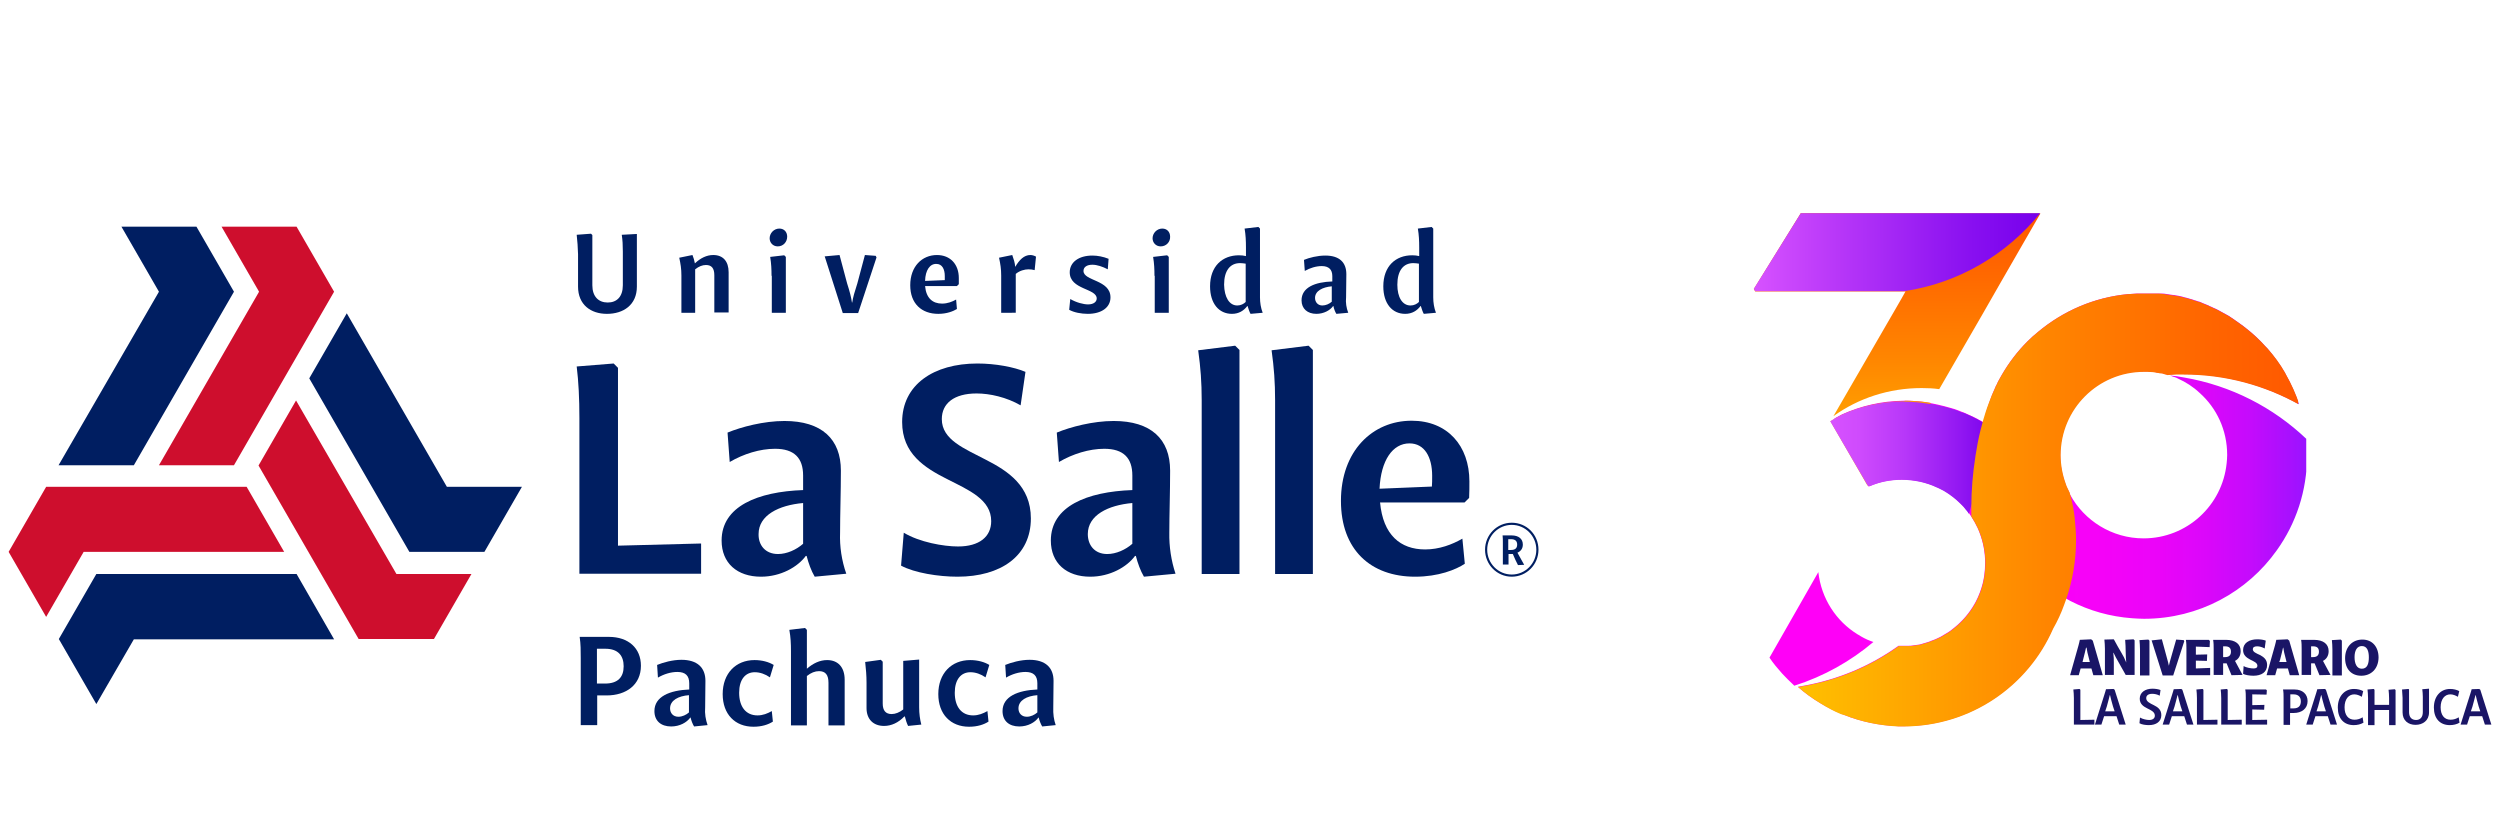 <?xml version="1.0" encoding="utf-8"?>
<!-- Generator: Adobe Illustrator 27.0.0, SVG Export Plug-In . SVG Version: 6.00 Build 0)  -->
<svg version="1.1" id="Capa_1" xmlns="http://www.w3.org/2000/svg" xmlns:xlink="http://www.w3.org/1999/xlink" x="0px" y="0px"
	 viewBox="0 0 926.4 311.2" style="enable-background:new 0 0 926.4 311.2;" xml:space="preserve">
<style type="text/css">
	
		.st0{clip-path:url(#SVGID_00000130639400920694137860000011477485694829344937_);fill:url(#SVGID_00000072271712631279941010000010881308412975794094_);}
	
		.st1{clip-path:url(#SVGID_00000139993680437864424260000004488231915827058054_);fill:url(#SVGID_00000110457559729403380050000014133860817913453708_);}
	
		.st2{clip-path:url(#SVGID_00000147919516864776793150000017254440410001764517_);fill:url(#SVGID_00000015333138915897849680000017817879122985682586_);}
	
		.st3{clip-path:url(#SVGID_00000133529855292388447480000013893903694227455369_);fill:url(#SVGID_00000139988544383876054750000009450108638188177831_);}
	
		.st4{clip-path:url(#SVGID_00000055681031583317443610000011270257530004617380_);fill:url(#SVGID_00000157292568364920750100000000822249033012566149_);}
	
		.st5{clip-path:url(#SVGID_00000167379609172714045440000000118288560923703428_);fill:url(#SVGID_00000080183334856159525510000016995099263594158499_);}
	.st6{fill:#1A1566;}
	
		.st7{clip-path:url(#SVGID_00000067916744864823176650000011867734297793041326_);fill:url(#SVGID_00000169556106871045395550000015944286438607674782_);}
	.st8{fill:#001E61;}
	.st9{fill:#CE0E2D;}
</style>
<g>
	<g>
		<defs>
			<path id="SVGID_1_" d="M655.7,243.7c1.4,2.1,3,4,4.7,5.9c1.3,1.4,2.7,2.8,4.1,4.1c0.1,0.1,0.3,0.3,0.4,0.4
				c11-3.5,20.9-9.1,29.3-16.2c-0.4-0.1-0.7-0.3-1.1-0.4c-1.6-0.6-3.1-1.4-4.5-2.3c-0.1,0-0.1-0.1-0.2-0.1
				c-8-4.9-13.5-13.3-14.6-23.1L655.7,243.7z M788.5,109c-12.6,1.2-24.1,6.3-33.3,14c-0.7,0.6-1.3,1.1-2,1.7
				c-0.6,0.6-1.3,1.2-1.9,1.8c-3.7,3.7-6.9,7.9-9.5,12.4c-0.5,0.8-0.9,1.7-1.4,2.5c-0.2,0.4-0.4,0.8-0.6,1.3c0,0,0,0.1-0.1,0.1
				c-0.1,0.2-0.2,0.5-0.3,0.7c-0.1,0.2-0.2,0.5-0.3,0.7c-0.8,1.7-1.4,3.4-2,5.1c0,0,0,0,0,0v0c-0.5,1.5-1,3-1.4,4.5
				c-0.2,0.7-0.3,1.4-0.5,2.1v0c0,0,0,0,0,0.1c0,0.1,0,0.1,0,0.2c0,0,0,0.1,0,0.1c0,0,0,0.1,0,0.1c0,0,0,0.1,0,0.1c0,0,0,0.1,0,0.1
				c-0.1-0.1-0.3-0.2-0.4-0.2c-0.1,0-0.2-0.1-0.3-0.2c0,0,0,0,0,0h0c0,0,0,0,0,0c0,0,0,0,0,0c-0.4-0.2-0.8-0.5-1.3-0.7c0,0,0,0,0,0
				c0,0-0.1,0-0.1-0.1c-0.4-0.2-0.8-0.4-1.2-0.6c-0.1-0.1-0.3-0.1-0.4-0.2c-0.3-0.1-0.5-0.3-0.8-0.4c-0.1,0-0.2-0.1-0.3-0.1
				c0,0-0.1,0-0.1-0.1c-0.1,0-0.2-0.1-0.3-0.1c-0.4-0.2-0.7-0.3-1.1-0.5c-0.1,0-0.1,0-0.2-0.1c-0.4-0.2-0.9-0.4-1.4-0.6
				c0,0,0,0-0.1,0c-0.5-0.2-1-0.4-1.5-0.6c-1-0.4-2-0.7-3.1-1c-0.7-0.2-1.4-0.4-2.2-0.6c-1.6-0.4-3.3-0.8-4.9-1.1h0
				c-0.1,0-0.2,0-0.3-0.1c-1.9-0.3-3.9-0.6-5.8-0.7c-1.1-0.1-2.3-0.1-3.4-0.1c-0.2,0-0.5,0-0.7,0c-8.1,0.1-15.7,1.9-22.6,5
				c-0.9,0.5-1.9,1-2.8,1.5l-0.6,1l2.2,4.1l10.6,19.6l0,0v0l0.3,0.6c0.2-0.1,0.3-0.1,0.5-0.2c3.7-1.6,7.7-2.4,11.9-2.4
				c2.4,0,4.8,0.3,7.1,0.8c2,0.5,4,1.2,5.8,2c0.2,0.1,0.3,0.1,0.5,0.2c0.7,0.3,1.3,0.7,2,1c2.4,1.4,4.5,3,6.4,4.9
				c0.1,0.2,0.3,0.3,0.4,0.4c0.5,0.5,1,1,1.4,1.6c0.5,0.5,0.9,1.1,1.3,1.7c0.2,0.3,0.5,0.7,0.7,1c0.9,1.4,1.7,2.8,2.4,4.3
				c0.2,0.5,0.4,1,0.6,1.4c1.4,3.6,2.2,7.4,2.2,11.5c0,1.6-0.1,3.1-0.3,4.6c-0.1,0.4-0.1,0.8-0.2,1.2c-0.1,0.3-0.1,0.7-0.2,1
				c-0.1,0.3-0.1,0.6-0.2,0.9c-0.6,2.4-1.5,4.7-2.6,6.8c-0.2,0.3-0.3,0.6-0.5,0.9c-1.9,3.3-4.3,6.1-7.2,8.5c-0.3,0.3-0.7,0.5-1,0.8
				c-0.4,0.3-0.8,0.6-1.2,0.9c-0.5,0.3-1,0.6-1.5,0.9c-0.5,0.3-1,0.6-1.5,0.9c-0.2,0.1-0.4,0.2-0.6,0.3c-1,0.5-2.1,1-3.1,1.3
				c-0.2,0.1-0.5,0.2-0.7,0.3c-0.7,0.2-1.3,0.4-2,0.6c-0.3,0.1-0.7,0.2-1,0.3c-0.3,0.1-0.7,0.2-1,0.2c-0.7,0.1-1.4,0.2-2.1,0.3
				c-0.5,0.1-1,0.1-1.5,0.1c0,0-0.1,0-0.1,0c-0.1,0-0.2,0-0.2,0c-0.3,0-0.6,0-0.9,0c-0.3,0-0.6,0-0.9,0c-0.5,0-1.1,0-1.6,0h0
				c-10.3,7.4-22.4,12.6-35.7,14.9c-0.5,0.1-1.1,0.2-1.6,0.3c2.6,2.3,5.4,4.3,8.4,6.1c2.8,1.7,5.7,3.1,8.7,4.3
				c6.3,2.5,13,3.9,20.1,4.2c0.6,0,1.3,0,1.9,0h0.1c24.7-0.1,45.9-14.9,55.2-36.2c1.5-3.4,2.7-6.9,3.5-10.5c0,0,0,0,0,0
				c0.1-0.4,0.2-0.8,0.3-1.2c0,0,0,0,0,0c0,0,0,0,0,0c0.1,0,0.1,0.1,0.2,0.1c0,0,0,0,0.1,0c0.1,0,0.2,0.1,0.2,0.1
				c0.2,0.1,0.5,0.3,0.7,0.4c0.5,0.3,1.1,0.6,1.6,0.9c7,3.6,14.7,5.8,22.9,6.4c1.5,0.1,3,0.2,4.4,0.2c20.3,0,38.3-10,49.2-25.4
				c7.1-9.9,11.2-22,11.2-35.1c0-2.1-0.1-4.1-0.3-6.2c-12.2-11.6-27.8-19.7-45.2-22.7c-1-0.2-1.9-0.3-2.9-0.5
				c-0.4,0-0.7-0.1-1.1-0.1c-0.5-0.1-1-0.1-1.5-0.2c0.1,0,0.1,0,0.2,0c0.1,0.1,0.3,0.1,0.4,0.2h0c0.5,0.2,1,0.4,1.5,0.5h0
				c0.4,0.1,0.7,0.3,1.1,0.5c2.9,1.3,5.7,3.1,8,5.3c6.3,5.6,10.2,13.8,10.2,23c0,1.1-0.1,2.1-0.2,3.1c-1.6,15.6-14.7,27.8-30.8,27.8
				c-11.7,0-22-6.6-27.2-16.2c0,0,0,0,0,0c-0.1-0.2-0.2-0.4-0.3-0.6c0,0,0-0.1,0-0.1c0,0,0,0,0-0.1c0,0,0,0,0,0
				c-0.4-0.8-0.7-1.5-1.1-2.3c-0.1-0.3-0.3-0.7-0.4-1.1c-1.2-3.3-1.9-6.9-1.9-10.6c0-17.1,13.8-30.9,30.9-30.9c0.4,0,0.9,0,1.3,0
				c0.7,0,1.3,0.1,2,0.1c0.2,0,0.4,0.1,0.6,0.1c0.2,0,0.3,0,0.5,0.1c0.2,0,0.4,0.1,0.6,0.1c0.1,0,0.2,0,0.2,0
				c0.4,0.1,0.8,0.2,1.3,0.2c0,0,0,0,0.1,0c0.2,0,0.5,0.1,0.7,0.2c0.2,0.1,0.5,0.1,0.7,0.2c0.1,0,0.3,0.1,0.4,0.1
				c0.1,0,0.1,0,0.2,0.1c1-0.1,2.1-0.1,3.2-0.2c1,0,1.9,0,2.9,0c15.6,0,30.2,4.1,42.9,11.2c-1.3-3.9-3-7.7-5-11.2
				c-0.1-0.2-0.2-0.4-0.3-0.6c-1.9-3.2-4.1-6.2-6.5-9c-0.2-0.2-0.4-0.4-0.6-0.6c-2.3-2.6-4.8-4.9-7.5-7c-0.6-0.5-1.3-1-2-1.5
				c-0.6-0.4-1.1-0.8-1.7-1.2c-0.2-0.2-0.5-0.3-0.7-0.5c-0.3-0.2-0.6-0.4-0.9-0.6c0,0,0,0,0,0c0,0,0,0,0,0c-0.3-0.2-0.6-0.4-0.9-0.6
				c-0.3-0.2-0.6-0.3-0.9-0.5c-0.4-0.2-0.7-0.4-1.1-0.6c-0.3-0.2-0.6-0.3-0.9-0.5c-0.6-0.3-1.3-0.7-1.9-1c-0.2-0.1-0.5-0.2-0.7-0.3
				c-0.3-0.1-0.6-0.3-0.8-0.4c-0.1,0-0.2-0.1-0.3-0.1c-0.1,0-0.1-0.1-0.2-0.1c-0.1,0-0.2-0.1-0.3-0.1c0,0-0.1,0-0.1-0.1
				c-0.1,0-0.2-0.1-0.2-0.1c0,0,0,0,0,0c0,0,0,0,0,0c-0.4-0.2-0.8-0.3-1.2-0.5c-0.3-0.1-0.7-0.3-1-0.4c-0.1,0-0.2-0.1-0.2-0.1
				c-0.2-0.1-0.5-0.2-0.7-0.3c-0.2-0.1-0.5-0.2-0.7-0.2c-0.2-0.1-0.4-0.1-0.6-0.2c-0.2-0.1-0.4-0.2-0.7-0.2
				c-0.3-0.1-0.5-0.2-0.8-0.3c-0.8-0.2-1.6-0.5-2.4-0.7c-0.5-0.1-1-0.2-1.5-0.4c-0.2,0-0.3-0.1-0.5-0.1c-0.3-0.1-0.6-0.1-0.9-0.2
				c-0.2,0-0.4-0.1-0.6-0.1c-0.2,0-0.4-0.1-0.6-0.1c-0.3-0.1-0.5-0.1-0.8-0.1c-1.3-0.2-2.7-0.4-4-0.6c-0.4,0-0.9-0.1-1.3-0.1
				c-0.3,0-0.6-0.1-1-0.1c-0.3,0-0.6-0.1-0.9-0.1c-0.2,0-0.3,0-0.5,0c-0.5,0-0.9,0-1.4,0c-0.5,0-1,0-1.6,0
				C792.3,108.8,790.4,108.9,788.5,109"/>
		</defs>
		<clipPath id="SVGID_00000075874439371937418640000015795479643533157780_">
			<use xlink:href="#SVGID_1_"  style="overflow:visible;"/>
		</clipPath>
		
			<linearGradient id="SVGID_00000101104377548587176300000011848908540447488443_" gradientUnits="userSpaceOnUse" x1="-4.734" y1="332.157" x2="-1.901" y2="332.157" gradientTransform="matrix(70.213 0 0 -70.213 988.096 23510.967)">
			<stop  offset="0" style="stop-color:#FF00F7"/>
			<stop  offset="0.448" style="stop-color:#FD00F7"/>
			<stop  offset="0.609" style="stop-color:#F602F8"/>
			<stop  offset="0.724" style="stop-color:#EB04F9"/>
			<stop  offset="0.817" style="stop-color:#DA07FA"/>
			<stop  offset="0.897" style="stop-color:#C40BFC"/>
			<stop  offset="0.966" style="stop-color:#A910FE"/>
			<stop  offset="1" style="stop-color:#9913FF"/>
		</linearGradient>
		
			<rect x="655.7" y="108.8" style="clip-path:url(#SVGID_00000075874439371937418640000015795479643533157780_);fill:url(#SVGID_00000101104377548587176300000011848908540447488443_);" width="198.9" height="160.7"/>
	</g>
	<g>
		<defs>
			<path id="SVGID_00000003821164147419557420000002117802850181082765_" d="M705.2,148.7c-8.1,0.1-15.7,1.9-22.6,5
				c-0.9,0.5-1.9,1-2.8,1.5c-0.5,0.3-1,0.6-1.5,0.9h0v0l2,3.5l11.7,20.3c0,0,0.1,0,0.1,0v0h0c3.9-1.7,8.1-2.7,12.6-2.7
				c2,0,3.9,0.2,5.8,0.5c5.6,1.1,10.7,3.6,14.8,7.3h3l-16.7-28.9l3.7-6.4l0.1-0.2l0-0.1h0l0-0.1c-2-0.4-4.1-0.6-6.2-0.7
				c-1.1-0.1-2.3-0.1-3.4-0.1C705.7,148.7,705.4,148.7,705.2,148.7 M667.3,79l-17.4,28.1l0.5,0.9l50.9,0h4.8l-1.4,2.5l-3,5.2
				l-21.6,37.3l-0.7,1.2c9.2-6.6,20.5-10.4,32.7-10.4c2.2,0,4.4,0.1,6.5,0.4l16-27.7l7.1-12.4l14.4-25h0l0,0L667.3,79z"/>
		</defs>
		<clipPath id="SVGID_00000015329685349607029950000007033980586333121946_">
			<use xlink:href="#SVGID_00000003821164147419557420000002117802850181082765_"  style="overflow:visible;"/>
		</clipPath>
		
			<linearGradient id="SVGID_00000116934053394570005810000004163021836456259211_" gradientUnits="userSpaceOnUse" x1="-21.166" y1="351.542" x2="-18.333" y2="351.542" gradientTransform="matrix(0 -37.445 -37.445 0 13866.56 -607.529)">
			<stop  offset="0" style="stop-color:#FFC100"/>
			<stop  offset="5.531073e-02" style="stop-color:#FFBA00"/>
			<stop  offset="0.491" style="stop-color:#FF8600"/>
			<stop  offset="0.82" style="stop-color:#FF6500"/>
			<stop  offset="1" style="stop-color:#FF5900"/>
		</linearGradient>
		
			<rect x="649.9" y="78.9" style="clip-path:url(#SVGID_00000015329685349607029950000007033980586333121946_);fill:url(#SVGID_00000116934053394570005810000004163021836456259211_);" width="106.3" height="106.1"/>
	</g>
	<g>
		<defs>
			<path id="SVGID_00000029753029689985581150000015153048778590305426_" d="M682.5,153.7c-0.9,0.5-1.9,1-2.8,1.5
				c-0.5,0.3-1,0.6-1.5,0.9c0,0,0,0,0,0v0l13.8,23.7l0,0h0v0l0.8,0.4c3.7-1.6,7.7-2.4,11.9-2.4c2.4,0,4.8,0.3,7.1,0.8
				c2,0.5,4,1.1,5.8,2c0.2,0.1,0.3,0.1,0.5,0.2c0.7,0.3,1.3,0.7,2,1c2.4,1.4,4.5,3,6.4,4.9c0.1,0.1,0.3,0.3,0.4,0.4
				c0.5,0.5,1,1,1.4,1.6c0.5,0.5,0.9,1.1,1.3,1.7l0.4-1.4l0.3-1.1l0,0v0l0.2-0.6l0.2-0.6l4.6-16l3.3-11.7l0.9-3l-4.1,0.1
				c0,0-0.1-0.1-0.3-0.1c0,0,0,0,0,0.1c0,0.1,0,0.1,0,0.2c0,0,0,0.1,0,0.1c0,0,0,0.1,0,0.1c0,0,0,0.1,0,0.1c0,0,0,0.1,0,0.1
				c-0.1-0.1-0.3-0.2-0.4-0.2c-0.1-0.1-0.2-0.1-0.3-0.2c0,0,0,0,0,0h0c0,0,0,0,0,0c0,0,0,0,0,0c-0.4-0.2-0.9-0.5-1.3-0.7
				c0,0,0,0,0,0c0,0-0.1,0-0.1-0.1c-0.4-0.2-0.8-0.4-1.2-0.6c-0.1-0.1-0.3-0.1-0.4-0.2c-0.3-0.1-0.5-0.3-0.8-0.4
				c-0.1-0.1-0.2-0.1-0.3-0.1c0,0-0.1,0-0.1-0.1c-0.1,0-0.2-0.1-0.3-0.1c-0.4-0.2-0.7-0.3-1.1-0.5c-0.1,0-0.1,0-0.2-0.1
				c-0.4-0.2-0.9-0.4-1.4-0.5c0,0,0,0-0.1,0c-0.5-0.2-1-0.4-1.5-0.6c-1-0.4-2-0.7-3.1-1c-0.7-0.2-1.4-0.4-2.2-0.6
				c-1.6-0.4-3.2-0.7-4.9-1h0c-0.1,0-0.2,0-0.3,0c-3.1-0.5-6.5-0.9-9.9-0.9C697.1,148.8,689.4,150.6,682.5,153.7"/>
		</defs>
		<clipPath id="SVGID_00000013880809226811930080000010794752447039689861_">
			<use xlink:href="#SVGID_00000029753029689985581150000015153048778590305426_"  style="overflow:visible;"/>
		</clipPath>
		
			<linearGradient id="SVGID_00000065772315055980241730000006873709874283663777_" gradientUnits="userSpaceOnUse" x1="-14.679" y1="307.338" x2="-11.846" y2="307.338" gradientTransform="matrix(21.652 0 0 -21.652 996.047 6823.965)">
			<stop  offset="0" style="stop-color:#D752FF"/>
			<stop  offset="0.171" style="stop-color:#CF4BFD"/>
			<stop  offset="0.442" style="stop-color:#B838F9"/>
			<stop  offset="0.777" style="stop-color:#9318F2"/>
			<stop  offset="1" style="stop-color:#7600EC"/>
		</linearGradient>
		
			<rect x="678.2" y="148.7" style="clip-path:url(#SVGID_00000013880809226811930080000010794752447039689861_);fill:url(#SVGID_00000065772315055980241730000006873709874283663777_);" width="61.3" height="41.9"/>
	</g>
	<g>
		<defs>
			<path id="SVGID_00000130619149308039903880000009950159263345535422_" d="M755.3,221.8C755.3,221.8,755.3,221.8,755.3,221.8
				c-0.1,0-0.1-0.1-0.2-0.1c-0.1-0.1-0.2-0.1-0.2-0.1C755,221.6,755.3,221.8,755.3,221.8"/>
		</defs>
		<clipPath id="SVGID_00000062894949273705469770000000928714673234132655_">
			<use xlink:href="#SVGID_00000130619149308039903880000009950159263345535422_"  style="overflow:visible;"/>
		</clipPath>
		
			<linearGradient id="SVGID_00000155860171694192647740000018150689740499732898_" gradientUnits="userSpaceOnUse" x1="-1673.472" y1="-4749.618" x2="-1670.638" y2="-4749.618" gradientTransform="matrix(0.16 0 0 -0.16 1023.109 -539.547)">
			<stop  offset="0" style="stop-color:#162555"/>
			<stop  offset="3.014610e-03" style="stop-color:#162555"/>
			<stop  offset="4.925225e-02" style="stop-color:#22235D"/>
			<stop  offset="0.132" style="stop-color:#411E74"/>
			<stop  offset="0.242" style="stop-color:#731699"/>
			<stop  offset="0.373" style="stop-color:#B70BCB"/>
			<stop  offset="0.497" style="stop-color:#FF00FF"/>
			<stop  offset="1" style="stop-color:#FFDD00"/>
		</linearGradient>
		
			<rect x="754.9" y="221.6" style="clip-path:url(#SVGID_00000062894949273705469770000000928714673234132655_);fill:url(#SVGID_00000155860171694192647740000018150689740499732898_);" width="0.5" height="0.2"/>
	</g>
	<g>
		<defs>
			<path id="SVGID_00000144301958103856269100000014801925429685176725_" d="M803.8,139.6c0.1,0.1,0.3,0.1,0.4,0.2h0
				c0.3,0,0.6,0,0.9,0c-0.5-0.1-1-0.1-1.5-0.2C803.7,139.5,803.7,139.6,803.8,139.6"/>
		</defs>
		<clipPath id="SVGID_00000135663629861966083350000000859587792981906842_">
			<use xlink:href="#SVGID_00000144301958103856269100000014801925429685176725_"  style="overflow:visible;"/>
		</clipPath>
		
			<linearGradient id="SVGID_00000120545609418009800740000007832670148906778241_" gradientUnits="userSpaceOnUse" x1="-436.943" y1="-1065.398" x2="-434.108" y2="-1065.398" gradientTransform="matrix(0.542 0 0 -0.542 1040.303 -437.502)">
			<stop  offset="0" style="stop-color:#FF00F7"/>
			<stop  offset="1.248620e-02" style="stop-color:#FF00F7"/>
			<stop  offset="8.912900e-02" style="stop-color:#FF00BA"/>
			<stop  offset="0.114" style="stop-color:#FF17A1"/>
			<stop  offset="0.187" style="stop-color:#FF565D"/>
			<stop  offset="0.248" style="stop-color:#FF842A"/>
			<stop  offset="0.294" style="stop-color:#FFA00C"/>
			<stop  offset="0.32" style="stop-color:#FFAB00"/>
			<stop  offset="0.49" style="stop-color:#FF9100"/>
			<stop  offset="0.687" style="stop-color:#FF7700"/>
			<stop  offset="0.985" style="stop-color:#FF00F7"/>
			<stop  offset="1" style="stop-color:#FF00F7"/>
		</linearGradient>
		
			<rect x="803.6" y="139.5" style="clip-path:url(#SVGID_00000135663629861966083350000000859587792981906842_);fill:url(#SVGID_00000120545609418009800740000007832670148906778241_);" width="1.5" height="0.2"/>
	</g>
	<g>
		<defs>
			<path id="SVGID_00000093895218388164133400000005086204441290099888_" d="M788.5,109c-12.6,1.2-24.1,6.3-33.3,14
				c-0.7,0.6-1.3,1.1-2,1.7c-0.6,0.6-1.3,1.2-1.9,1.8c-3.7,3.7-6.9,7.9-9.5,12.4c-0.5,0.8-0.9,1.7-1.4,2.5c-0.2,0.4-0.4,0.8-0.6,1.3
				c0,0,0,0.1-0.1,0.1c-0.1,0.2-0.2,0.5-0.3,0.7c-0.1,0.2-0.2,0.5-0.3,0.7c-0.8,1.7-1.5,3.4-2.1,5.1c-0.9,2.3-1.6,4.6-2.3,7
				c0,0,0,0.1,0,0.1c-0.3,1-0.5,2-0.8,3c-0.8,3.2-1.4,6.5-1.9,9.7c0,0,0,0,0,0.1c-1,6.3-1.5,12.7-1.5,18.7v0v0c0,0.7,0,1.5,0,2.3v0
				c0,0.4,0,0.8,0,1.2c0.9,1.4,1.7,2.8,2.4,4.3c0.2,0.5,0.4,1,0.6,1.4c1.4,3.6,2.2,7.4,2.2,11.5c0,1.6-0.1,3.1-0.3,4.6
				c-0.1,0.4-0.1,0.8-0.2,1.2c-0.1,0.3-0.1,0.7-0.2,1c-0.1,0.3-0.1,0.6-0.2,0.9c-0.6,2.4-1.5,4.7-2.6,6.8c-0.2,0.3-0.3,0.6-0.5,0.9
				c-1.9,3.3-4.3,6.1-7.2,8.5c-0.3,0.3-0.7,0.5-1,0.8c-0.4,0.3-0.8,0.6-1.2,0.9c-0.5,0.3-1,0.6-1.5,0.9c-0.5,0.3-1,0.6-1.5,0.9
				c-0.2,0.1-0.4,0.2-0.6,0.3c-1,0.5-2.1,1-3.1,1.3c-0.2,0.1-0.5,0.2-0.7,0.3c-0.7,0.2-1.3,0.4-2,0.6c-0.3,0.1-0.7,0.2-1,0.3
				c-0.3,0.1-0.7,0.2-1,0.2c-0.7,0.1-1.4,0.2-2.1,0.3c-0.5,0.1-0.9,0.1-1.4,0.1c0,0-0.1,0-0.1,0c0,0-0.1,0-0.1,0c-0.1,0-0.2,0-0.2,0
				c-0.3,0-0.6,0-0.9,0c-0.3,0-0.6,0-0.9,0c-0.5,0-1.1,0-1.6,0h0c-10.3,7.4-22.4,12.6-35.7,14.9c-0.5,0.1-1.1,0.2-1.6,0.3
				c2.6,2.3,5.4,4.3,8.4,6.1c2.4,1.5,4.8,2.8,7.4,3.9c0.5,0.1,0.9,0.3,1.4,0.4c6.3,2.5,13,3.9,20.1,4.2c0.6,0,1.3,0,1.9,0h0.1
				c24.7-0.1,45.9-14.9,55.2-36.2c1.6-2.8,3-5.8,4.1-8.9c0.3-0.7,0.5-1.5,0.8-2.2c0,0,0,0,0,0c0,0,0,0,0,0c0,0,0,0,0,0
				c2.3-6.8,3.6-14.1,3.6-21.7c0-2.7-0.2-5.5-0.5-8.2c0,0,0-0.1,0-0.1c-0.3-2.7-0.8-5.4-1.5-8c-0.1-0.4-0.2-0.7-0.3-1
				c0-0.1,0-0.1,0-0.2c0,0,0,0,0,0c-0.4-0.8-0.7-1.5-1.1-2.3c-0.1-0.3-0.3-0.7-0.4-1.1c-1.2-3.3-1.9-6.9-1.9-10.6
				c0-17.1,13.8-30.9,30.9-30.9c0.4,0,0.9,0,1.3,0c0.7,0,1.3,0.1,2,0.1c0.2,0,0.4,0.1,0.6,0.1c0.2,0,0.3,0,0.5,0.1
				c0.2,0,0.4,0.1,0.6,0.1c0.1,0,0.2,0,0.2,0c0.4,0.1,0.8,0.2,1.3,0.2c0,0,0,0,0.1,0c0.2,0,0.5,0.1,0.7,0.2c0.2,0.1,0.5,0.1,0.7,0.2
				c0.1,0,0.3,0.1,0.4,0.1c0.1,0,0.1,0,0.2,0.1c1-0.1,2.1-0.1,3.2-0.2c1,0,1.9,0,2.9,0c15.6,0,30.2,4.1,42.9,11.2
				c-1.3-3.9-3-7.7-5-11.2c-0.1-0.2-0.2-0.4-0.3-0.6c-1.9-3.4-4.2-6.4-6.5-9c-0.2-0.2-0.4-0.4-0.6-0.6c-2.3-2.6-4.8-4.9-7.5-7
				c-0.6-0.5-1.3-1-2-1.5c-0.6-0.4-1.1-0.8-1.7-1.2c-0.2-0.2-0.5-0.3-0.7-0.5c-0.3-0.2-0.6-0.4-0.9-0.6c0,0,0,0,0,0c0,0,0,0,0,0
				c-0.3-0.2-0.6-0.4-0.9-0.6c-0.3-0.2-0.6-0.3-0.9-0.5c-0.4-0.2-0.7-0.4-1.1-0.6c-0.3-0.2-0.6-0.3-0.9-0.5c-0.6-0.3-1.3-0.7-1.9-1
				c-0.2-0.1-0.5-0.2-0.7-0.3c-0.3-0.1-0.6-0.3-0.8-0.4c-0.1,0-0.2-0.1-0.3-0.1c-0.1,0-0.1-0.1-0.2-0.1c-0.1,0-0.2-0.1-0.3-0.1
				c0,0-0.1,0-0.1-0.1c-0.1,0-0.2-0.1-0.2-0.1c0,0,0,0,0,0c0,0,0,0,0,0c-0.4-0.2-0.8-0.3-1.2-0.5c-0.3-0.1-0.7-0.3-1-0.4
				c-0.1,0-0.2-0.1-0.2-0.1c-0.2-0.1-0.5-0.2-0.7-0.3c-0.2-0.1-0.5-0.2-0.7-0.2c-0.2-0.1-0.4-0.1-0.6-0.2c-0.2-0.1-0.4-0.2-0.7-0.2
				c-0.3-0.1-0.5-0.2-0.8-0.3c-0.8-0.2-1.6-0.5-2.4-0.7c-0.5-0.1-1-0.2-1.5-0.4c-0.2,0-0.3-0.1-0.5-0.1c-0.3-0.1-0.6-0.1-0.9-0.2
				c-0.2,0-0.4-0.1-0.6-0.1c-0.2,0-0.4-0.1-0.6-0.1c-0.3-0.1-0.5-0.1-0.8-0.1c-1.3-0.2-2.7-0.4-4-0.6c-0.4,0-0.9-0.1-1.3-0.1
				c-0.3,0-0.6-0.1-1-0.1c-0.3,0-0.6-0.1-0.9-0.1c-0.2,0-0.3,0-0.5,0c-0.5,0-0.9,0-1.4,0c-0.5,0-1,0-1.6,0
				C792.3,108.8,790.4,108.9,788.5,109"/>
		</defs>
		<clipPath id="SVGID_00000004505796298512178300000002097696616466231180_">
			<use xlink:href="#SVGID_00000093895218388164133400000005086204441290099888_"  style="overflow:visible;"/>
		</clipPath>
		
			<linearGradient id="SVGID_00000108282127732418717090000009122393949652138636_" gradientUnits="userSpaceOnUse" x1="-4.969" y1="331.358" x2="-2.136" y2="331.358" gradientTransform="matrix(65.582 0 0 -65.582 991.654 21920.277)">
			<stop  offset="0" style="stop-color:#FFC100"/>
			<stop  offset="5.531073e-02" style="stop-color:#FFBA00"/>
			<stop  offset="0.491" style="stop-color:#FF8600"/>
			<stop  offset="0.82" style="stop-color:#FF6500"/>
			<stop  offset="1" style="stop-color:#FF5900"/>
		</linearGradient>
		
			<rect x="665.8" y="108.8" style="clip-path:url(#SVGID_00000004505796298512178300000002097696616466231180_);fill:url(#SVGID_00000108282127732418717090000009122393949652138636_);" width="185.8" height="160.7"/>
	</g>
	<g>
		<path class="st6" d="M767.1,250.2l3.1-11c0.2-0.8,0.4-1.5,0.5-2.1l4.2-0.2l0.6,0.5l3.7,12.8h-3.5l-0.7-2.5h-4l-0.7,2.5H767.1z
			 M771.7,245.3h2.7l-0.2-0.8c-0.6-2.1-0.9-3.7-1-4.5H773c-0.2,0.8-0.6,2.7-1.1,4.5L771.7,245.3z"/>
		<path class="st6" d="M787.9,245.5L787.9,245.5c-0.1-1.5-0.2-2.3-0.2-3.8c0-1.7-0.1-3.2-0.2-4.6l3.1-0.2l0.4,0.4v12.8h-3.3
			c-1.1-1.9-2-3.5-2.7-4.8c-0.7-1.2-1.3-2.3-1.8-3.4h-0.1c0.2,1.5,0.2,2.6,0.2,3.6v4.6H780v-9.7c0-1.1-0.1-2.4-0.2-3.4l3.5-0.1
			c1.1,2,1.9,3.5,2.7,4.8C786.8,243,787.4,244.2,787.9,245.5z"/>
		<path class="st6" d="M793,250.2v-9.5c0-1.3-0.1-2.5-0.2-3.5l3.3-0.2l0.4,0.4v12.9H793z"/>
		<path class="st6" d="M797.3,237.3l3.8-0.4l1.9,7c0.3,0.9,0.5,2,0.7,2.8c0.2-0.8,0.4-1.8,0.7-2.7l2-7l2.8,0.2l0.2,0.4l-4.1,12.7
			h-3.9L797.3,237.3z"/>
		<path class="st6" d="M819,250.2h-8.8v-9.7c0-1.1,0-2.2-0.2-3.4h8.5l0.4,0.4l-0.1,2.3l-5.1-0.2v3l4.2-0.1l-0.1,2.4l-4.1-0.1v2.9
			l5.3-0.2V250.2z"/>
		<path class="st6" d="M820.3,250.2v-9.7c0-1.1,0-2.2-0.2-3.4h4.7c3.6,0,5.5,1.6,5.5,4.2c0,1.8-0.9,3-2.1,3.6l2.8,5.2l-4.1,0.1
			c-0.6-1.4-1.2-2.9-1.8-4.4h-1.3v4.3H820.3z M823.8,239.6v3.9h0.7c1.6,0,2.2-0.8,2.2-2c0-1.2-0.5-2-2.2-2H823.8z"/>
		<path class="st6" d="M835,250.4c-1.4,0-3.1-0.3-3.8-0.7l0.2-2.9c0.9,0.6,2.7,0.9,3.7,0.9c0.9,0,1.4-0.3,1.4-1
			c0-1.1-1.3-1.6-2.7-2.3c-1.3-0.7-2.6-1.6-2.6-3.5c0-2.6,2.2-4,5.3-4c1.2,0,2.4,0.2,3.1,0.5l-0.4,2.9c-0.9-0.5-1.9-0.8-2.8-0.8
			c-1.1,0-1.6,0.4-1.6,1.1c0,1,1.3,1.5,2.6,2.1c1.3,0.7,2.7,1.6,2.7,3.7C840.1,249.1,838,250.4,835,250.4z"/>
		<path class="st6" d="M839.9,250.2l3.1-11c0.2-0.8,0.4-1.5,0.5-2.1l4.2-0.2l0.6,0.5l3.7,12.8h-3.5l-0.7-2.5h-4l-0.7,2.5H839.9z
			 M844.6,245.3h2.7l-0.2-0.8c-0.6-2.1-0.9-3.7-1-4.5h-0.1c-0.2,0.8-0.6,2.7-1.1,4.5L844.6,245.3z"/>
		<path class="st6" d="M852.9,250.2v-9.7c0-1.1,0-2.2-0.2-3.4h4.7c3.6,0,5.5,1.6,5.5,4.2c0,1.8-0.9,3-2.1,3.6l2.8,5.2l-4.1,0.1
			c-0.6-1.4-1.2-2.9-1.8-4.4h-1.3v4.3H852.9z M856.4,239.6v3.9h0.7c1.6,0,2.2-0.8,2.2-2c0-1.2-0.5-2-2.2-2H856.4z"/>
		<path class="st6" d="M864.3,250.2v-9.5c0-1.3-0.1-2.5-0.2-3.5l3.3-0.2l0.4,0.4v12.9H864.3z"/>
		<path class="st6" d="M875,250.4c-3.6,0-6-2.4-6-6.5c0-4.2,2.7-6.9,6.4-6.9s6,2.7,6,6.7C881.3,248,878.5,250.4,875,250.4z
			 M875.2,247.8c2,0,2.6-1.8,2.6-4.2c0-2.3-0.6-4.2-2.6-4.2c-1.8,0-2.7,1.7-2.7,4.1C872.5,245.9,873.3,247.8,875.2,247.8z"/>
	</g>
	<g>
		<path class="st6" d="M776.2,268.5h-7.7v-9.8c0-1.2-0.1-2.3-0.2-3.2l2.3-0.2l0.3,0.3v11.2l5.2-0.1V268.5z"/>
		<path class="st6" d="M776.3,268.5l3.5-11.1c0.2-0.7,0.5-1.5,0.6-2l2.8-0.1l0.4,0.3l4.1,12.9h-2.4l-1-3.1h-4.6l-1,3.1H776.3z
			 M780.1,263.6h3.5l-0.6-1.8c-0.5-1.8-0.9-3.2-1.1-4.2h-0.1c-0.2,1-0.7,2.6-1.1,4.2L780.1,263.6z"/>
		<path class="st6" d="M796.3,268.7c-1.2,0-2.7-0.2-3.5-0.7l0.2-2.1c1,0.6,2.5,0.9,3.4,0.9c1.3,0,2.1-0.6,2.1-1.6
			c0-1.4-1.4-2-2.8-2.7c-1.4-0.7-2.8-1.6-2.8-3.6c0-2.3,2-3.7,4.7-3.7c1.1,0,2.3,0.2,3,0.5l-0.3,2.1c-0.9-0.5-1.9-0.7-2.8-0.7
			c-1.4,0-2.2,0.6-2.2,1.6c0,1.3,1.4,1.9,2.8,2.6c1.4,0.7,2.8,1.6,2.8,3.7C800.9,267.4,799,268.7,796.3,268.7z"/>
		<path class="st6" d="M801.4,268.5l3.5-11.1c0.2-0.7,0.5-1.5,0.6-2l2.8-0.1l0.4,0.3l4.1,12.9h-2.4l-1-3.1h-4.6l-1,3.1H801.4z
			 M805.2,263.6h3.5l-0.6-1.8c-0.5-1.8-0.9-3.2-1.1-4.2h-0.1c-0.2,1-0.7,2.6-1.1,4.2L805.2,263.6z"/>
		<path class="st6" d="M821.8,268.5h-7.7v-9.8c0-1.2-0.1-2.3-0.2-3.2l2.3-0.2l0.3,0.3v11.2l5.2-0.1V268.5z"/>
		<path class="st6" d="M830.8,268.5h-7.7v-9.8c0-1.2-0.1-2.3-0.2-3.2l2.3-0.2l0.3,0.3v11.2l5.2-0.1V268.5z"/>
		<path class="st6" d="M840.1,268.5h-7.9v-9.9c0-1.1,0-2.1-0.2-3.1h7.7l0.3,0.3l-0.1,1.6l-5.3-0.1v4l4.5-0.1L839,263l-4.4-0.1v3.9
			l5.5-0.1V268.5z"/>
		<path class="st6" d="M846.2,268.5v-9.9c0-1.1,0-2.1-0.2-3.1h4.3c2.9,0,4.8,1.7,4.8,4.3c0,2.8-2.2,4.4-5.1,4.4h-1.4v4.4H846.2z
			 M848.7,257.3v5.2h1.2c1.9,0,2.7-1,2.7-2.6c0-1.5-0.8-2.6-2.7-2.6H848.7z"/>
		<path class="st6" d="M854.6,268.5l3.5-11.1c0.2-0.7,0.5-1.5,0.6-2l2.8-0.1l0.4,0.3l4.1,12.9h-2.4l-1-3.1h-4.6l-1,3.1H854.6z
			 M858.4,263.6h3.5l-0.6-1.8c-0.5-1.8-0.9-3.2-1.1-4.2h-0.1c-0.2,1-0.7,2.6-1.1,4.2L858.4,263.6z"/>
		<path class="st6" d="M875.8,267.8c-1,0.6-2.3,0.9-3.6,0.9c-3.6,0-5.9-2.4-5.9-6.5c0-4.2,2.5-6.9,6-6.9c1.3,0,2.5,0.3,3.4,0.8
			l-0.5,2.1c-0.9-0.5-1.8-0.9-2.8-0.9c-2.1,0-3.6,1.8-3.6,4.8c0,2.8,1.3,4.6,3.7,4.6c1.2,0,2.2-0.4,3-0.9L875.8,267.8z"/>
		<path class="st6" d="M877.5,268.5v-9.8c0-1.2-0.1-2.3-0.2-3.2l2.3-0.2l0.3,0.3v5.6h5.4v-2.4c0-1.2-0.1-2.3-0.2-3.2l2.3-0.2
			l0.3,0.3v13h-2.4v-5.6h-5.4v5.6H877.5z"/>
		<path class="st6" d="M890.1,255.5l2.4-0.2l0.2,0.2v8.4c0,1.9,1,2.9,2.6,2.9c1.5,0,2.5-1,2.5-2.9v-5.7c0-1.1-0.1-1.9-0.2-2.8
			l2.5-0.2v8.8c0,3-2.3,4.6-5,4.6c-2.7,0-4.8-1.6-4.8-4.6v-5.4C890.2,257.6,890.2,256.6,890.1,255.5z"/>
		<path class="st6" d="M911.4,267.8c-1,0.6-2.3,0.9-3.6,0.9c-3.6,0-5.9-2.4-5.9-6.5c0-4.2,2.5-6.9,6-6.9c1.3,0,2.5,0.3,3.4,0.8
			l-0.5,2.1c-0.9-0.5-1.8-0.9-2.8-0.9c-2.1,0-3.6,1.8-3.6,4.8c0,2.8,1.3,4.6,3.7,4.6c1.2,0,2.2-0.4,3-0.9L911.4,267.8z"/>
		<path class="st6" d="M911.8,268.5l3.5-11.1c0.2-0.7,0.5-1.5,0.6-2l2.8-0.1l0.4,0.3l4.1,12.9h-2.4l-1-3.1h-4.6l-1,3.1H911.8z
			 M915.6,263.6h3.5l-0.6-1.8c-0.5-1.8-0.9-3.2-1.1-4.2h-0.1c-0.2,1-0.7,2.6-1.1,4.2L915.6,263.6z"/>
	</g>
	<g>
		<defs>
			<path id="SVGID_00000037678280147141759820000004993683991360194972_" d="M667.3,79L655,98.8l-5.1,8.2l0.5,0.9l31.4,0l19.5,0h4.3
				c20.3-3,38.1-13.7,50.4-28.9L667.3,79z"/>
		</defs>
		<clipPath id="SVGID_00000055703468121049246520000000930399732147890605_">
			<use xlink:href="#SVGID_00000037678280147141759820000004993683991360194972_"  style="overflow:visible;"/>
		</clipPath>
		
			<linearGradient id="SVGID_00000111877513410770699830000004546132266154421377_" gradientUnits="userSpaceOnUse" x1="-8.978" y1="323.899" x2="-6.144" y2="323.899" gradientTransform="matrix(37.444 0 0 -37.444 986.052 12221.385)">
			<stop  offset="0" style="stop-color:#D752FF"/>
			<stop  offset="0.259" style="stop-color:#BB3AF9"/>
			<stop  offset="0.755" style="stop-color:#8910F0"/>
			<stop  offset="1" style="stop-color:#7600EC"/>
		</linearGradient>
		
			<rect x="649.9" y="78.9" style="clip-path:url(#SVGID_00000055703468121049246520000000930399732147890605_);fill:url(#SVGID_00000111877513410770699830000004546132266154421377_);" width="106.1" height="29"/>
	</g>
</g>
<g>
	<path class="st8" d="M213.7,87l5.3-0.4l0.5,0.5v18.6c0,4.2,2.3,6.4,5.7,6.4c3.4,0,5.6-2.2,5.6-6.4V93.2c0-2.4-0.1-4.2-0.4-6.2
		l5.6-0.3v19.5c0,6.8-5,10.1-11.1,10.1c-6,0-10.7-3.4-10.7-10.1v-12C214.1,91.6,214,89.5,213.7,87z"/>
	<path class="st8" d="M252.5,115.9v-13.8c0-2.5-0.3-4.3-0.8-6.6l4.9-1c0.4,1,0.7,2,0.9,3.1c2.1-2,4.4-3.1,6.8-3.1
		c3.6,0,5.7,2.3,5.7,6.4v14.9h-5.3V102c0-2.6-1-3.8-3.1-3.8c-1.3,0-2.6,0.5-4,1.6v16.1H252.5z"/>
	<path class="st8" d="M288.2,91.3c-1.8,0-3-1.4-3-3c0-1.9,1.6-3.6,3.6-3.6c1.7,0,2.9,1.2,2.9,3C291.7,89.6,290.3,91.3,288.2,91.3z
		 M285.9,102.2c0-2.5-0.1-4.5-0.5-7l5.2-0.6l0.6,0.6v20.7h-5.2V102.2z"/>
	<path class="st8" d="M318,116h-5.7L305.6,95l5.5-0.5l2.8,10.5c1,3.1,1.5,5.1,1.8,7.1h0.1c0.3-2,0.9-4,1.9-7.1l2.8-10.5l4,0.3
		l0.3,0.6L318,116z"/>
	<path class="st8" d="M354.6,106h-11.8c0.4,4.5,2.8,6.5,6.3,6.5c2,0,3.8-0.7,5.2-1.5l0.3,3.5c-1.3,0.8-3.7,1.8-6.9,1.8
		c-6.2,0-10.4-3.8-10.4-10.6c0-7,4.4-11.2,9.9-11.2c5,0,8.1,3.5,8.1,8.5c0,0.7,0,1.6,0,2.3L354.6,106z M342.8,104.1l7.3-0.3
		c0-0.5,0-0.9,0-1.5c0-2.6-1-4.5-3.1-4.5C344.6,97.7,342.9,100.1,342.8,104.1z"/>
	<path class="st8" d="M371,115.9v-13.8c0-2.5-0.3-4.3-0.8-6.6l4.9-1c0.5,1.4,1,2.9,1.1,4.4c1.5-2.6,3.3-4.4,5.6-4.4
		c0.8,0,1.6,0.3,2.1,0.6l-0.5,5c-0.7-0.2-1.5-0.3-2.3-0.3c-1.4,0-3.3,0.5-4.7,1.7v14.4H371z"/>
	<path class="st8" d="M410.5,99.8c-1.9-1-4-1.7-5.7-1.7c-2.1,0-3.3,0.9-3.3,2.3c0,3.8,10,3.2,10,9.8c0,3.7-3.3,6.1-8.4,6.1
		c-2.4,0-5.1-0.5-6.9-1.5l0.4-4c2.2,1.3,4.9,2,6.6,2c2.1,0,3.2-1,3.2-2.2c0-3.8-10-3.2-10-9.7c0-3.7,3.3-6.2,8.4-6.2
		c1.9,0,4,0.4,6,1.2L410.5,99.8z"/>
	<path class="st8" d="M430.1,91.3c-1.8,0-3-1.4-3-3c0-1.9,1.6-3.6,3.6-3.6c1.7,0,2.9,1.2,2.9,3C433.7,89.6,432.2,91.3,430.1,91.3z
		 M427.8,102.2c0-2.5-0.1-4.5-0.5-7l5.2-0.6l0.6,0.6v20.7h-5.2V102.2z"/>
	<path class="st8" d="M466.3,84.1l0.6,0.6v25.5c0,1.9,0.3,3.9,1,5.7l-4.5,0.4c-0.4-0.7-0.7-1.6-1.1-2.9h-0.1
		c-1.3,1.7-3.1,2.9-5.7,2.9c-4.8,0-8.1-3.8-8.1-10.2c0-7.5,4.6-11.5,10.7-11.5c1,0,1.8,0.1,2.6,0.3v-3.2c0-2.5-0.1-4.6-0.5-7
		L466.3,84.1z M458.5,113.2c1.3,0,2.4-0.6,3.1-1.3V97.7c-0.7-0.1-1.4-0.2-2.1-0.2c-3.6,0-5.9,2.7-5.9,8
		C453.7,110.1,455.5,113.2,458.5,113.2z"/>
	<path class="st8" d="M499.6,115.9l-4.4,0.4c-0.5-0.8-0.9-1.9-1.1-2.9h-0.1c-1.1,1.6-3.5,2.9-6.2,2.9c-3.3,0-5.5-1.9-5.5-5
		c0-4.8,5-6.8,11.4-7v-2c0-2.4-1.3-3.7-3.9-3.7c-2.1,0-4.4,0.7-6.3,1.8l-0.3-4.1c1.9-0.8,5-1.6,7.9-1.6c5.2,0,7.8,2.5,7.8,6.9
		c0,2.9-0.1,6.2-0.1,8.6C498.6,112.1,498.9,114.1,499.6,115.9z M490,113.2c1.3,0,2.6-0.6,3.5-1.4v-5.7c-3.4,0.3-6.2,1.7-6.2,4.3
		C487.3,111.9,488.3,113.2,490,113.2z"/>
	<path class="st8" d="M530.5,84.1l0.6,0.6v25.5c0,1.9,0.3,3.9,1,5.7l-4.5,0.4c-0.4-0.7-0.7-1.6-1.1-2.9h-0.1
		c-1.3,1.7-3.1,2.9-5.7,2.9c-4.8,0-8.1-3.8-8.1-10.2c0-7.5,4.6-11.5,10.7-11.5c1,0,1.8,0.1,2.6,0.3v-3.2c0-2.5-0.1-4.6-0.5-7
		L530.5,84.1z M522.7,113.2c1.3,0,2.4-0.6,3.1-1.3V97.7c-0.7-0.1-1.4-0.2-2.1-0.2c-3.6,0-5.9,2.7-5.9,8
		C517.8,110.1,519.6,113.2,522.7,113.2z"/>
	<path class="st8" d="M569.3,203.7c0,5.1-4.1,9.2-9.1,9.2c-5,0-9.1-4.1-9.1-9.2c0-5.1,4.1-9.2,9.1-9.2
		C565.2,194.5,569.3,198.6,569.3,203.7z M560.2,193.7c-5.5,0-9.9,4.5-9.9,10c0,5.5,4.4,10,9.9,10c5.5,0,9.9-4.5,9.9-10
		C570.1,198.1,565.7,193.7,560.2,193.7z"/>
	<path class="st8" d="M259.8,212.6h-45.1v-57.7c0-7.2-0.3-13.4-1-19.1l13.7-1.1l1.6,1.6v65.9l30.8-0.8V212.6z"/>
	<path class="st8" d="M313.6,212.6l-11.7,1.1c-1.3-2.2-2.3-5-3-7.7h-0.3c-3,4.1-9.3,7.7-16.6,7.7c-8.8,0-14.6-5-14.6-13.4
		c0-12.7,13.4-18.1,30.2-18.7v-5.4c0-6.5-3.3-9.9-10.4-9.9c-5.6,0-11.7,1.9-16.8,4.9l-0.8-10.9c5.1-2.1,13.4-4.3,21.1-4.3
		c13.8,0,20.9,6.7,20.9,18.4c0,7.8-0.3,16.4-0.3,23C311.1,202.5,311.9,207.8,313.6,212.6z M288.3,205.3c3.3,0,6.8-1.6,9.3-3.8v-15.1
		c-9,0.8-16.5,4.5-16.5,11.5C281,202,283.6,205.3,288.3,205.3z"/>
	<path class="st8" d="M354.8,213.7c-7,0-15.9-1.4-20.9-4.1l1-12.2c5.8,3.5,14.7,5.1,20.1,5.1c7.9,0,12.3-3.6,12.3-9.4
		c0-8-8.3-11.5-16.4-15.6c-8.3-4.2-16.6-9.4-16.6-21.1c0-13.8,11.6-21.7,27.9-21.7c6.6,0,13.6,1.3,17.8,3.1l-1.8,12.4
		c-5.2-3-11.4-4.4-16.3-4.4c-8.4,0-12.9,3.7-12.9,9.5c0,7.7,8.4,10.9,16.4,15.1c8,4.1,16.6,9.6,16.6,21.7
		C382,206,370.9,213.7,354.8,213.7z"/>
	<path class="st8" d="M435.6,212.6l-11.7,1.1c-1.3-2.2-2.3-5-3-7.7h-0.3c-3,4.1-9.3,7.7-16.6,7.7c-8.8,0-14.6-5-14.6-13.4
		c0-12.7,13.4-18.1,30.2-18.7v-5.4c0-6.5-3.3-9.9-10.4-9.9c-5.6,0-11.7,1.9-16.8,4.9l-0.8-10.9c5.1-2.1,13.4-4.3,21.1-4.3
		c13.8,0,20.9,6.7,20.9,18.4c0,7.8-0.3,16.4-0.3,23C433.2,202.5,434,207.8,435.6,212.6z M410.3,205.3c3.3,0,6.8-1.6,9.3-3.8v-15.1
		c-9,0.8-16.5,4.5-16.5,11.5C403.1,202,405.6,205.3,410.3,205.3z"/>
	<path class="st8" d="M445.3,212.6v-64.3c0-6.6-0.4-12-1.3-18.5l13.7-1.7l1.6,1.6v83H445.3z"/>
	<path class="st8" d="M472.5,212.6v-64.3c0-6.6-0.4-12-1.3-18.5l13.7-1.7l1.6,1.6v83H472.5z"/>
	<path class="st8" d="M542.7,186.2h-31.3c1.1,12,7.5,17.4,16.7,17.4c5.2,0,10-1.8,13.8-4l0.9,9.3c-3.3,2.2-9.8,4.8-18.4,4.8
		c-16.5,0-27.5-10-27.5-28.1c0-18.5,11.7-29.7,26.2-29.7c13.3,0,21.4,9.3,21.4,22.5c0,1.8,0,4.1-0.1,6.1L542.7,186.2z M511.2,181.1
		l19.4-0.8c0.1-1.2,0.1-2.3,0.1-4c0-6.9-2.8-12-8.4-12C516.1,164.3,511.7,170.5,511.2,181.1z"/>
	<path class="st8" d="M556.9,209.2V201c0-0.9,0-1.7-0.1-2.6h3.3c2.7,0,4.2,1.3,4.2,3.4c0,1.5-0.8,2.5-2,3l2.5,4.5l-2.3,0.1
		c-0.7-1.3-1.3-2.7-1.9-4.1h-1.6v3.9H556.9z M558.9,199.8v4h1c1.6,0,2.3-0.7,2.3-2c0-1.2-0.6-2-2.3-2H558.9z"/>
	<g>
		<g>
			<path class="st8" d="M215.2,268.7v-24.8c0-2.8,0-5.2-0.4-7.9h10.8c7.3,0,11.9,4.2,11.9,10.7c0,7.1-5.5,11-12.7,11h-3.5v11H215.2z
				 M221.2,240.4v12.9h3c4.8,0,6.9-2.4,6.9-6.4c0-3.8-1.9-6.5-6.8-6.5H221.2z"/>
			<path class="st8" d="M262.2,268.7l-5,0.5c-0.6-1-1-2.1-1.3-3.3h-0.1c-1.3,1.8-3.9,3.3-7.1,3.3c-3.8,0-6.2-2.1-6.2-5.7
				c0-5.4,5.7-7.7,12.9-8v-2.3c0-2.8-1.4-4.2-4.4-4.2c-2.4,0-5,0.8-7.2,2.1l-0.3-4.7c2.2-0.9,5.7-1.9,9-1.9c5.9,0,8.9,2.9,8.9,7.8
				c0,3.3-0.1,7-0.1,9.8C261.1,264.5,261.5,266.7,262.2,268.7z M251.4,265.6c1.4,0,2.9-0.7,3.9-1.6v-6.4c-3.9,0.3-7,1.9-7,4.9
				C248.3,264.2,249.4,265.6,251.4,265.6z"/>
			<path class="st8" d="M285.3,251c-1.7-1.2-3.7-1.9-5.6-1.9c-3.5,0-5.8,2.7-5.8,7.6c0,5.2,2.5,8.4,6.8,8.4c2,0,3.7-0.7,5.3-1.6
				l0.4,3.9c-1.7,1.1-4.1,1.9-7.2,1.9c-6.8,0-11.4-4.6-11.4-12.1c0-7.7,4.9-12.6,11.8-12.6c2.8,0,5.3,0.7,7.1,1.8L285.3,251z"/>
			<path class="st8" d="M293.1,268.7v-27.4c0-2.8-0.1-5.1-0.6-7.9l5.8-0.7l0.7,0.7v14.4c2.3-2,4.8-3.2,7.5-3.2c4,0,6.5,2.6,6.5,7.3
				v16.9h-6V253c0-2.9-1.1-4.3-3.5-4.3c-1.5,0-3,0.6-4.5,1.8v18.3H293.1z"/>
			<path class="st8" d="M320.6,245.3l5.8-0.8l0.7,0.7v15.5c0,2.6,1.1,3.9,3.3,3.9c1.4,0,2.9-0.6,4.3-1.7v-18l5.9-0.5v17.7
				c0,2.3,0.3,4.5,0.8,6.4l-4.9,0.5c-0.5-1-0.9-2.3-1.2-3.5h-0.2c-2.2,2.3-4.8,3.5-7.5,3.5c-4,0-6.5-2.5-6.5-6.6v-9.4
				C321.1,250.3,320.9,248,320.6,245.3z"/>
			<path class="st8" d="M365.2,251c-1.7-1.2-3.7-1.9-5.6-1.9c-3.5,0-5.8,2.7-5.8,7.6c0,5.2,2.5,8.4,6.8,8.4c2,0,3.7-0.7,5.3-1.6
				l0.4,3.9c-1.7,1.1-4.1,1.9-7.2,1.9c-6.8,0-11.4-4.6-11.4-12.1c0-7.7,4.9-12.6,11.8-12.6c2.8,0,5.3,0.7,7.1,1.8L365.2,251z"/>
			<path class="st8" d="M391.2,268.7l-5,0.5c-0.6-1-1-2.1-1.3-3.3h-0.1c-1.3,1.8-3.9,3.3-7.1,3.3c-3.8,0-6.2-2.1-6.2-5.7
				c0-5.4,5.7-7.7,12.9-8v-2.3c0-2.8-1.4-4.2-4.4-4.2c-2.4,0-5,0.8-7.2,2.1l-0.3-4.7c2.2-0.9,5.7-1.9,9-1.9c5.9,0,8.9,2.9,8.9,7.8
				c0,3.3-0.1,7-0.1,9.8C390.2,264.5,390.5,266.7,391.2,268.7z M380.5,265.6c1.4,0,2.9-0.7,3.9-1.6v-6.4c-3.9,0.3-7,1.9-7,4.9
				C377.4,264.2,378.5,265.6,380.5,265.6z"/>
		</g>
	</g>
	<g>
		<g>
			<polygon class="st9" points="109.9,84 82.1,84 96,108.1 58.9,172.4 86.7,172.4 123.8,108.1 			"/>
			<polygon class="st9" points="3.2,204.5 17.1,228.6 31,204.5 105.3,204.5 91.4,180.4 17.1,180.4 			"/>
			<polygon class="st8" points="179.5,204.5 193.4,180.4 165.6,180.4 128.5,116.1 114.6,140.2 151.7,204.5 			"/>
			<polygon class="st9" points="160.8,236.8 174.7,212.7 146.9,212.7 109.7,148.4 95.8,172.5 132.9,236.8 			"/>
			<polygon class="st8" points="72.8,84 45,84 58.9,108.1 21.7,172.4 49.6,172.4 86.7,108.1 			"/>
			<polygon class="st8" points="21.8,236.8 35.7,260.9 49.6,236.9 123.8,236.9 109.9,212.7 35.7,212.7 			"/>
		</g>
	</g>
</g>
</svg>
